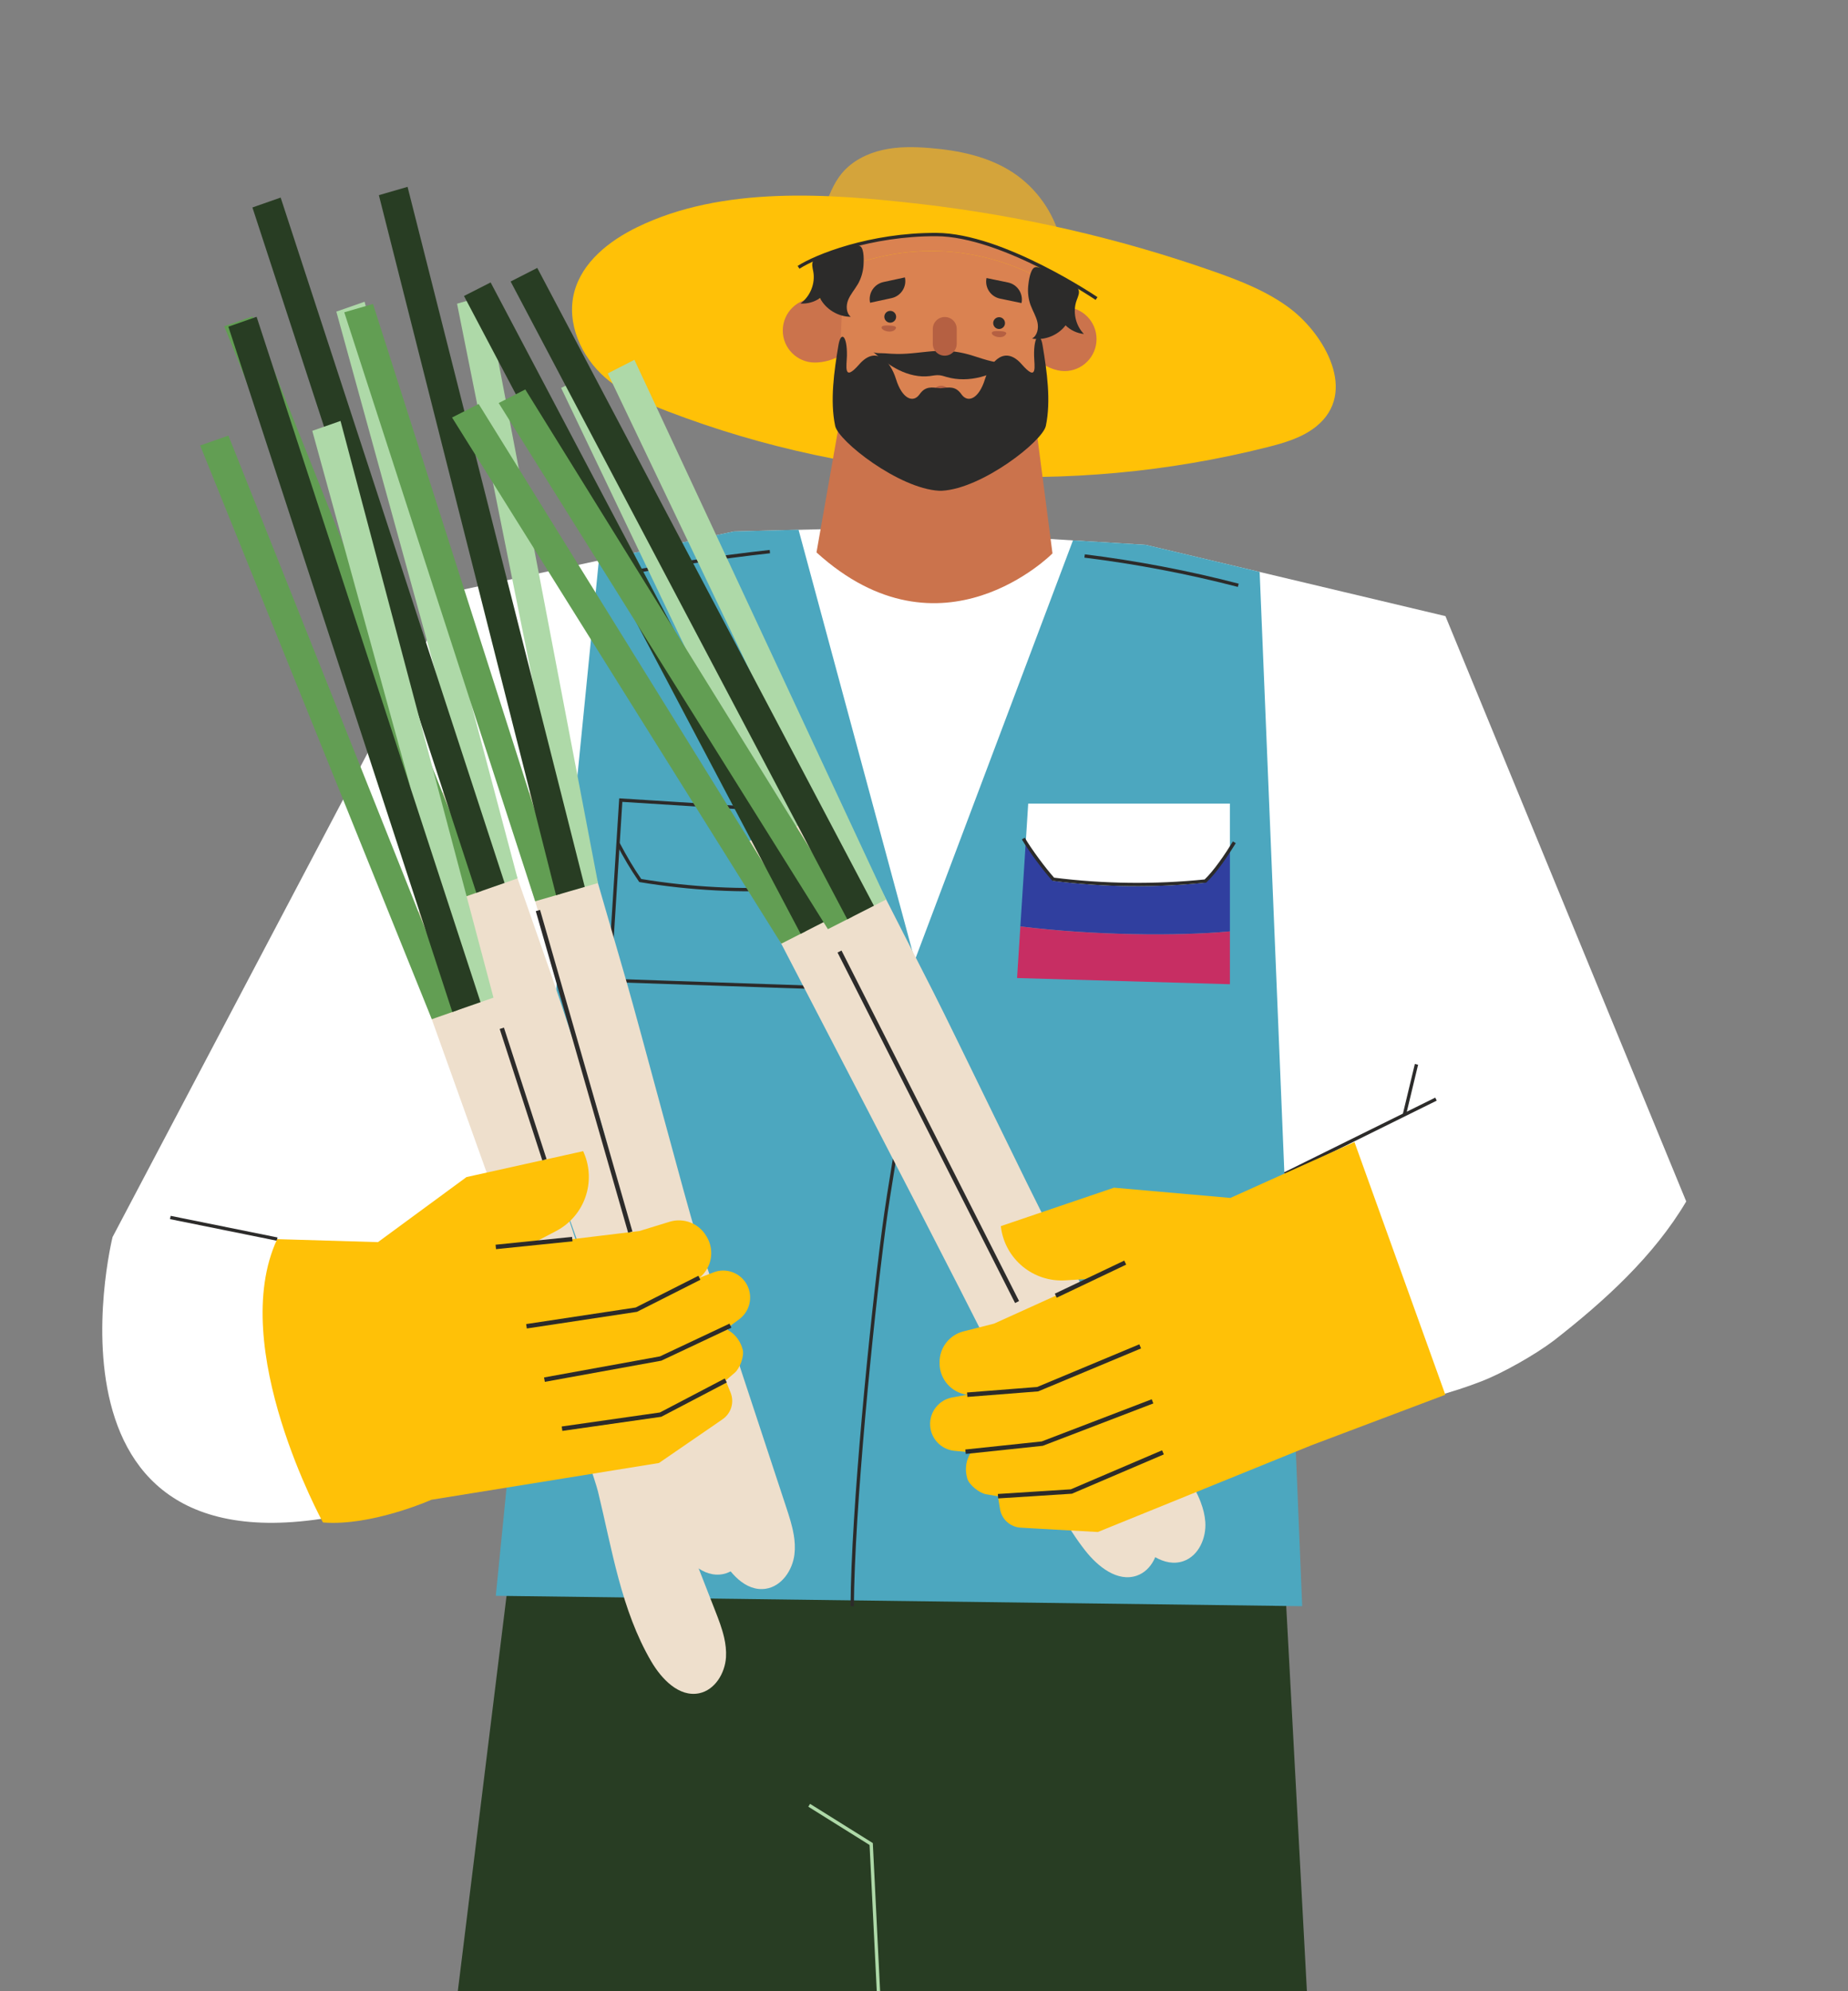 <?xml version="1.0" encoding="UTF-8"?> <svg xmlns="http://www.w3.org/2000/svg" id="OBJECTS" viewBox="0 0 414.89 446.94"><rect x="0" y="0" width="414.89" height="446.94" fill="#808080" stroke="none"/><defs><style> .cls-1 { fill: #ffc107; } .cls-2 { fill: #303f9f; } .cls-3 { fill: #b56042; } .cls-4 { fill: #fff; } .cls-5, .cls-6, .cls-7, .cls-8 { fill: none; } .cls-5, .cls-7 { stroke-width: .75px; } .cls-5, .cls-7, .cls-8 { stroke-miterlimit: 10; } .cls-5, .cls-8 { stroke: #2c2b2a; } .cls-9 { fill: #cb734c; } .cls-10 { fill: #aed9a8; } .cls-11 { fill: #eedfcc; } .cls-7 { stroke: #aed9a8; } .cls-12 { fill: #c72e63; } .cls-13 { fill: #4ca7bf; } .cls-14 { fill: #da8251; } .cls-15 { fill: #2c2b2a; } .cls-16 { fill: #d4a43b; } .cls-17 { fill: #283d23; } .cls-18 { fill: #629e53; } </style></defs><polygon class="cls-17" points="102.39 450.14 114.64 350.78 288.42 354.04 293.58 450.14 102.39 450.14"></polygon><path class="cls-16" d="M185.01,46.93c1.02-2.83,2.07-5.72,3.99-8.03,2.28-2.74,5.64-4.44,9.12-5.23,3.48-.79,7.1-.73,10.65-.44,6.56.53,13.25,1.92,18.73,5.56,5.17,3.44,9.01,8.84,10.55,14.86-17.94-2.11-35.1-4.61-53.04-6.72Z"></path><path class="cls-4" d="M292.27,322.71c14.03-6.71,26.21-7.09,40.62-12.76,4.46-1.76,11.6-5.74,15.98-9.05,11.32-8.83,22.43-18.92,29.7-31.21l-54.06-131.39-67.31-16-52.05-3.18.02-.87-40.41,1.05-63.17,13.56L25.27,277.68s-20.89,84.35,62.93,59.6l51.55-21.35,56.06,21.84,60.02,1.29c11.86-4.48,23.78-8.82,35.21-14.34.25-.12.49-.13.72-.08,0-.08,0-.16.01-.23,0-.1.05-.18.08-.27-.27-.48-.23-1.11.41-1.42Z"></path><line class="cls-5" x1="131.57" y1="162.96" x2="131.31" y2="226.54"></line><line class="cls-5" x1="277.92" y1="164.42" x2="277.66" y2="228"></line><path class="cls-1" d="M289.63,69.24c-5.15-3.87-11.24-6.24-17.32-8.37-21.2-7.43-43.23-12.48-65.54-15.06-20.61-2.38-44.53-4.17-63.73,5.19-6.29,3.07-12.38,7.85-14.13,14.63-1.79,6.93,1.58,14.46,6.98,19.15,4.05,3.51,9.08,5.66,14.08,7.58,42.6,16.33,90.24,19.18,134.47,8.04,3.89-.98,7.88-2.13,11.02-4.64,9.57-7.67,1.76-20.81-5.84-26.52Z"></path><path class="cls-9" d="M231.31,85.9l4.98,38.32s-24.91,25.29-52.98-.22l7.36-41.8,40.64,3.69Z"></path><polygon class="cls-13" points="179.28 118.91 205.38 215.55 240.89 121.3 257.2 122.29 282.8 128.38 292.35 360.54 111.31 358.21 134.45 125.79 164.76 119.29 179.28 118.91"></polygon><path class="cls-15" d="M232.51,85.99s-23.65,44.97-42.89-1.73l42.89,1.73Z"></path><path class="cls-9" d="M229.79,75.39c-.02,3.97,5.2,7.89,9.17,7.91,3.97.02,7.2-3.19,7.22-7.16s-3.19-7.2-7.16-7.22c-3.97-.02-9.21,2.51-9.23,6.48Z"></path><path class="cls-9" d="M192.13,74.91c.02-3.97-5.2-7.89-9.17-7.91-3.97-.02-7.2,3.19-7.22,7.16-.02,3.97,3.19,7.2,7.16,7.22,3.97.02,9.21-2.51,9.23-6.48Z"></path><g><path class="cls-14" d="M189.45,60.21l.2-4.37s25.2-9.93,44.1,4.76c.07.05.11.83.13,2.08-7.15-3.89-15.21-6.1-23.35-6.33-7.19-.2-14.41,1.15-21.07,3.86Z"></path><path class="cls-14" d="M210.52,56.35c8.14.23,16.2,2.44,23.35,6.33.11,6.13-.23,23.74-.23,23.74,0,0-8.38,10.91-23.08,10.2-14.7-.71-22.17-12.67-22.17-12.67l1.06-23.73c6.66-2.71,13.88-4.06,21.07-3.86Z"></path></g><path class="cls-15" d="M222.98,72.52c0,.73.59,1.33,1.32,1.33s1.33-.59,1.33-1.32c0-.73-.59-1.33-1.32-1.33s-1.33.59-1.33,1.32Z"></path><path class="cls-15" d="M198.54,71.1c0,.73.59,1.33,1.32,1.33s1.33-.59,1.33-1.32c0-.73-.59-1.33-1.32-1.33s-1.33.59-1.33,1.32Z"></path><path class="cls-15" d="M224.51,67.03l4.83,1h0c.44-2.11-.92-4.18-3.03-4.62l-4.83-1h0c-.44,2.11.92,4.18,3.03,4.62Z"></path><path class="cls-15" d="M200.16,66.92l-4.82,1.04h0c-.46-2.11.89-4.19,3-4.65l4.82-1.04h0c.46,2.11-.89,4.19-3,4.65Z"></path><path class="cls-3" d="M210.26,90.23c-.45-.12-.88-.43-1.02-.88-.12-.38,0-.8.15-1.17.2-.51.47-1.02.94-1.32.47-.3,1.08-.34,1.61-.16.53.17.98.54,1.32.98.55.69.94,2.1-.11,2.59-.64.3-2.24.14-2.89-.03Z"></path><path class="cls-3" d="M225.17,74.39c.32.04.62.15.72.31.08.14,0,.28-.1.41-.14.18-.33.36-.66.47-.33.11-.76.12-1.14.06-.37-.06-.69-.19-.94-.35-.39-.24-.67-.74.07-.92.45-.1,1.59-.05,2.05.02Z"></path><path class="cls-3" d="M200.42,73.14c.32.04.62.15.72.31.08.14,0,.28-.1.41-.14.18-.33.36-.66.47-.33.11-.76.12-1.14.06-.37-.06-.69-.19-.94-.35-.39-.25-.67-.74.07-.92.45-.11,1.59-.05,2.05.02Z"></path><path class="cls-5" d="M246.18,67.01s-21.07-14.3-35.95-14.36c-14.88-.06-27.06,4.84-30.95,7.36"></path><line class="cls-5" x1="62.23" y1="278.14" x2="38.24" y2="273.29"></line><line class="cls-5" x1="288.42" y1="263.51" x2="322.39" y2="246.72"></line><line class="cls-5" x1="318.01" y1="238.91" x2="315.29" y2="250.23"></line><path class="cls-15" d="M192.55,63.85c-.69,1.18-1.62,2.22-2.13,3.48s-.47,2.91.58,3.78c-2.84,0-5.61-1.69-6.91-4.2-1.27.89-2.84,1.33-4.39,1.22,2.22-1.6,3.39-4.53,2.88-7.21-.16-.84-.44-1.79.06-2.48.26-.36.68-.55,1.09-.73,1.61-.69,3.26-1.26,4.95-1.71.94-.25,3.59-1.31,4.46-.73.91.6.79,3.39.72,4.33-.11,1.49-.55,2.97-1.31,4.26Z"></path><path class="cls-15" d="M231.41,68.58c.48,1.28,1.22,2.46,1.51,3.79.29,1.33-.03,2.94-1.21,3.63,2.8.48,5.81-.71,7.52-2.97,1.1,1.09,2.58,1.79,4.12,1.94-1.91-1.95-2.57-5.04-1.62-7.6.3-.8.74-1.69.36-2.45-.2-.4-.58-.66-.95-.9-1.47-.95-3-1.79-4.58-2.52-.88-.41-3.32-1.9-4.28-1.47-1,.44-1.35,3.21-1.44,4.14-.14,1.49.04,3.02.57,4.42Z"></path><path class="cls-15" d="M196.02,78.99c1.79,1.57,3.68,3.05,5.81,4.09,2.13,1.04,4.54,1.63,6.9,1.34.72-.09,1.43-.26,2.15-.19.58.05,1.13.25,1.69.41,2.45.7,5.08.63,7.55,0,2.47-.63,4.77-1.79,6.87-3.23-2.87.38-5.72-.65-8.48-1.53-2.77-.89-5.41-1.26-8.31-1.1-2.96.17-5.84.72-8.83.67-.9-.02-1.79-.06-2.68-.14-.55-.05-2.26.05-2.67-.31Z"></path><path class="cls-3" d="M212.09,79.84h0c1.49,0,2.7-1.19,2.7-2.68v-3.3c.02-1.49-1.18-2.7-2.67-2.7h0c-1.49,0-2.7,1.19-2.7,2.68v3.3c-.02,1.49,1.18,2.7,2.67,2.7Z"></path><path class="cls-5" d="M138.04,129.17c11.52-2.28,23.13-4.07,34.8-5.35"></path><path class="cls-5" d="M243.5,124.8c11.63,1.44,23.16,3.64,34.5,6.58"></path><path class="cls-5" d="M204.75,215.53c1.38,20.22-3.69,40.25-6.34,60.35-2.8,21.19-6.96,63.29-7.08,84.67"></path><g><polygon class="cls-5" points="184.56 182.45 184.58 221.7 136.81 220.07 139.37 179.6 184.56 182.45"></polygon><path class="cls-5" d="M184.56,191.42c-1.7,2.52-4.53,5.85-6.7,7.98-11.37.73-22.88.12-34.12-1.75-1.86-2.69-3.41-5.35-4.94-8.24"></path></g><g><path class="cls-11" d="M167.97,340.8c.33,1.46.51,2.95.42,4.45-.23,3.6-2.49,7.35-6.03,8.08-4.51.92-8.42-3.18-10.75-7.15-6.76-11.55-8.79-25.14-11.96-38.14-2.12-8.67-45.45-128.36-45.29-128.42,0,0,13.98-4.89,13.98-4.89,5.18,14.81,10.36,29.62,15.54,44.43,3.44,9.84,16.45,50.03,18.39,55.01,7.9,20.21,15.79,40.41,23.69,60.62.77,1.96,1.54,3.97,2.01,6.02Z"></path><polygon class="cls-18" points="108.12 199.99 102.34 202.02 50.34 73.24 56.68 71.02 108.12 199.99"></polygon><polygon class="cls-10" points="116.19 197.17 111.03 198.98 75.51 69.95 81.85 67.73 116.19 197.17"></polygon><polygon class="cls-17" points="113.28 198.19 106.94 200.41 56.67 46.57 63.01 44.35 113.28 198.19"></polygon></g><g><path class="cls-11" d="M162.57,367.56c.33,1.46.51,2.95.42,4.45-.23,3.6-2.49,7.35-6.03,8.08-4.51.92-8.42-3.18-10.75-7.15-6.76-11.55-8.79-25.14-11.96-38.14-2.12-8.67-45.45-128.36-45.29-128.42,0,0,13.98-4.89,13.98-4.89,5.18,14.81,10.36,29.62,15.54,44.43,3.44,9.84,16.45,50.03,18.39,55.01,7.9,20.21,15.79,40.41,23.69,60.62.77,1.96,1.54,3.97,2.01,6.02Z"></path><polygon class="cls-18" points="102.73 226.76 96.94 228.78 44.94 100 51.28 97.78 102.73 226.76"></polygon><polygon class="cls-10" points="110.79 223.94 105.63 225.74 70.11 96.71 76.45 94.49 110.79 223.94"></polygon><polygon class="cls-17" points="107.88 224.95 101.55 227.17 51.27 73.33 57.61 71.11 107.88 224.95"></polygon></g><g><path class="cls-11" d="M178.19,344.43c.25,1.48.35,2.97.17,4.46-.42,3.59-2.88,7.21-6.46,7.74-4.55.68-8.24-3.63-10.35-7.72-6.12-11.89-7.42-25.58-9.88-38.73-1.65-8.77-38.45-130.63-38.28-130.68,0,0,14.22-4.13,14.22-4.13,4.37,15.07,8.74,30.13,13.11,45.2,2.9,10.01,13.72,50.84,15.4,55.92,6.79,20.6,13.59,41.21,20.38,61.81.66,2,1.33,4.05,1.68,6.12Z"></path><polygon class="cls-18" points="126.04 200.6 120.15 202.31 77.29 70.1 83.74 68.23 126.04 200.6"></polygon><polygon class="cls-10" points="134.25 198.22 128.99 199.74 102.61 68.17 109.05 66.31 134.25 198.22"></polygon><polygon class="cls-17" points="131.28 199.08 124.84 200.95 85.06 43.81 91.5 41.94 131.28 199.08"></polygon></g><g><path class="cls-11" d="M259.12,340.52c.53,1.4.9,2.85,1.01,4.35.26,3.6-1.48,7.62-4.89,8.81-4.35,1.52-8.77-2.01-11.61-5.64-8.25-10.53-12.09-23.73-16.99-36.18-3.26-8.31-62.32-121.08-62.16-121.16,0,0,13.19-6.73,13.19-6.73,7.13,13.98,14.25,27.95,21.38,41.93,4.73,9.29,23.03,47.36,25.63,52.03,10.55,18.96,21.09,37.92,31.64,56.88,1.02,1.84,2.06,3.73,2.8,5.7Z"></path><polygon class="cls-18" points="180.86 209.05 175.4 211.83 101.49 93.72 107.46 90.68 180.86 209.05"></polygon><polygon class="cls-10" points="188.48 205.17 183.6 207.65 125.98 87.08 131.96 84.03 188.48 205.17"></polygon><polygon class="cls-17" points="185.72 206.57 179.75 209.62 104.17 66.44 110.15 63.4 185.72 206.57"></polygon></g><g><path class="cls-11" d="M269.59,337.26c.53,1.4.9,2.85,1.01,4.35.26,3.6-1.48,7.62-4.89,8.81-4.35,1.52-8.77-2.01-11.61-5.64-8.25-10.53-12.09-23.73-16.99-36.18-3.26-8.31-62.32-121.08-62.16-121.16,0,0,13.19-6.73,13.19-6.73,7.13,13.98,14.25,27.95,21.38,41.93,4.73,9.29,23.03,47.36,25.63,52.03,10.55,18.96,21.09,37.92,31.64,56.88,1.02,1.84,2.06,3.73,2.8,5.7Z"></path><polygon class="cls-18" points="191.33 205.79 185.87 208.57 111.96 90.47 117.93 87.42 191.33 205.79"></polygon><polygon class="cls-10" points="198.95 201.91 194.07 204.39 136.45 83.82 142.43 80.77 198.95 201.91"></polygon><polygon class="cls-17" points="196.2 203.31 190.22 206.36 114.64 63.19 120.62 60.14 196.2 203.31"></polygon></g><g><path class="cls-1" d="M162.98,298.34l2.95-2.19c2.41-1.76,3.17-5.01,1.81-7.67-1.42-2.75-4.68-3.99-7.56-2.87l-3.16,1.22c2.77-2.23,3.47-6.15,1.65-9.21l-.13-.21c-1.68-2.82-5.08-4.13-8.22-3.16l-6.77,2.08-24.29,2.94,5.61-2.95c6.34-3.33,9.04-10.98,6.21-17.56l-.15-.36-26.2,5.82-19.87,14.6-22.63-.67c-11.3,24.27,10.28,63.6,10.28,63.6,10.89.88,24.35-5.1,24.35-5.1l51.08-8.25,11.66-8.01,2.64-1.82c1.91-1.32,2.66-3.79,1.79-5.95l-1.1-2.73,2.05-1.77c1.13-.98,2.16-3.75,1.76-5.2-.96-3.55-3.76-4.57-3.76-4.57Z"></path><g><polyline class="cls-8" points="118.2 297.71 142.86 293.98 157.02 286.82"></polyline><polyline class="cls-8" points="163.99 297.57 148.32 304.95 122.23 309.69"></polyline><line class="cls-8" x1="111.31" y1="279.9" x2="128.48" y2="278.14"></line><polyline class="cls-8" points="162.94 309.88 148.31 317.54 126.18 320.7"></polyline></g></g><g><path class="cls-1" d="M304.11,256.35l-27.88,12.55-26.13-2.3-25.41,8.63.05.39c1,7.09,7.28,12.22,14.42,11.78l6.32-.39-22.29,10.1-6.87,1.74c-3.19.81-5.41,3.68-5.38,6.97v.25c.03,3.55,2.67,6.54,6.19,7.01l-3.33.6c-3.04.55-5.18,3.3-4.97,6.38.21,2.98,2.55,5.36,5.52,5.61l3.66.35s-1.86,2.33-.85,5.86c.41,1.44,2.73,3.28,4.21,3.53l2.67.45.48,2.9c.38,2.29,2.3,4.02,4.62,4.15l3.21.19,14.12.79,47.94-19.46,30.08-11.35-20.4-56.72Z"></path><g><polyline class="cls-8" points="255.98 302.22 232.97 311.83 217.15 313.07"></polyline><polyline class="cls-8" points="216.77 325.87 233.99 324.05 258.75 314.56"></polyline><line class="cls-8" x1="252.62" y1="283.42" x2="237.03" y2="290.84"></line><polyline class="cls-8" points="224.06 335.85 240.53 334.8 261.09 326.01"></polyline></g></g><line class="cls-8" x1="188.48" y1="213.59" x2="228.34" y2="292.27"></line><line class="cls-8" x1="120.77" y1="204.39" x2="141.5" y2="276.57"></line><line class="cls-8" x1="112.66" y1="230.82" x2="122.23" y2="260.33"></line><g><path class="cls-2" d="M276.12,209.06v-18.34c-1.86,2.64-4.14,5.67-5.5,7.39-11.33,1.16-22.86,1.04-34.16-.41-1.38-1.53-4.09-5.46-6.17-8.65l-1.21,18.9c16.3,2,35.24,2.23,47.04,1.11Z"></path><path class="cls-4" d="M270.62,198.12c1.37-1.73,3.64-4.75,5.5-7.39v-10.35h-45.28l-.55,8.69c2.08,3.19,4.79,7.12,6.17,8.65,11.3,1.44,22.83,1.57,34.16.41Z"></path><path class="cls-12" d="M229.08,207.96l-.74,11.58,47.78,1.39v-11.86c-11.8,1.13-30.74.89-47.04-1.11Z"></path></g><polyline class="cls-7" points="181.67 405.23 195.59 413.93 197.37 450.14"></polyline><rect class="cls-6" x="60.87" y="5.02" width="331.06" height="441.92"></rect><path class="cls-15" d="M211.46,110.16c9.04-.48,22.62-11.13,23.34-14.56,1.19-5.65.24-12.26-.73-18.09-.55-3.31-2-2.25-1.91,2.33.04,2.28.87,6.11-2.78,1.93-3.65-4.17-6.9-.98-8.25,3.36-1.36,4.39-3.84,5.43-5.28,3.38-1.32-1.88-2.7-1.58-4.7-1.36-2-.22-3.37-.52-4.7,1.36-1.44,2.05-3.92,1.01-5.28-3.38-1.35-4.34-4.6-7.53-8.25-3.36-3.65,4.17-2.83.34-2.78-1.93.08-4.58-1.36-5.63-1.91-2.33-.97,5.83-1.92,12.44-.73,18.09.72,3.43,14.31,14.08,23.34,14.56h.62Z"></path><path class="cls-5" d="M229.74,188.23c1.54,2.62,4.68,6.86,6.72,9.13,11.3,1.44,22.83,1.57,34.16.41,2.23-2.1,4.79-5.91,6.5-8.7"></path></svg> 